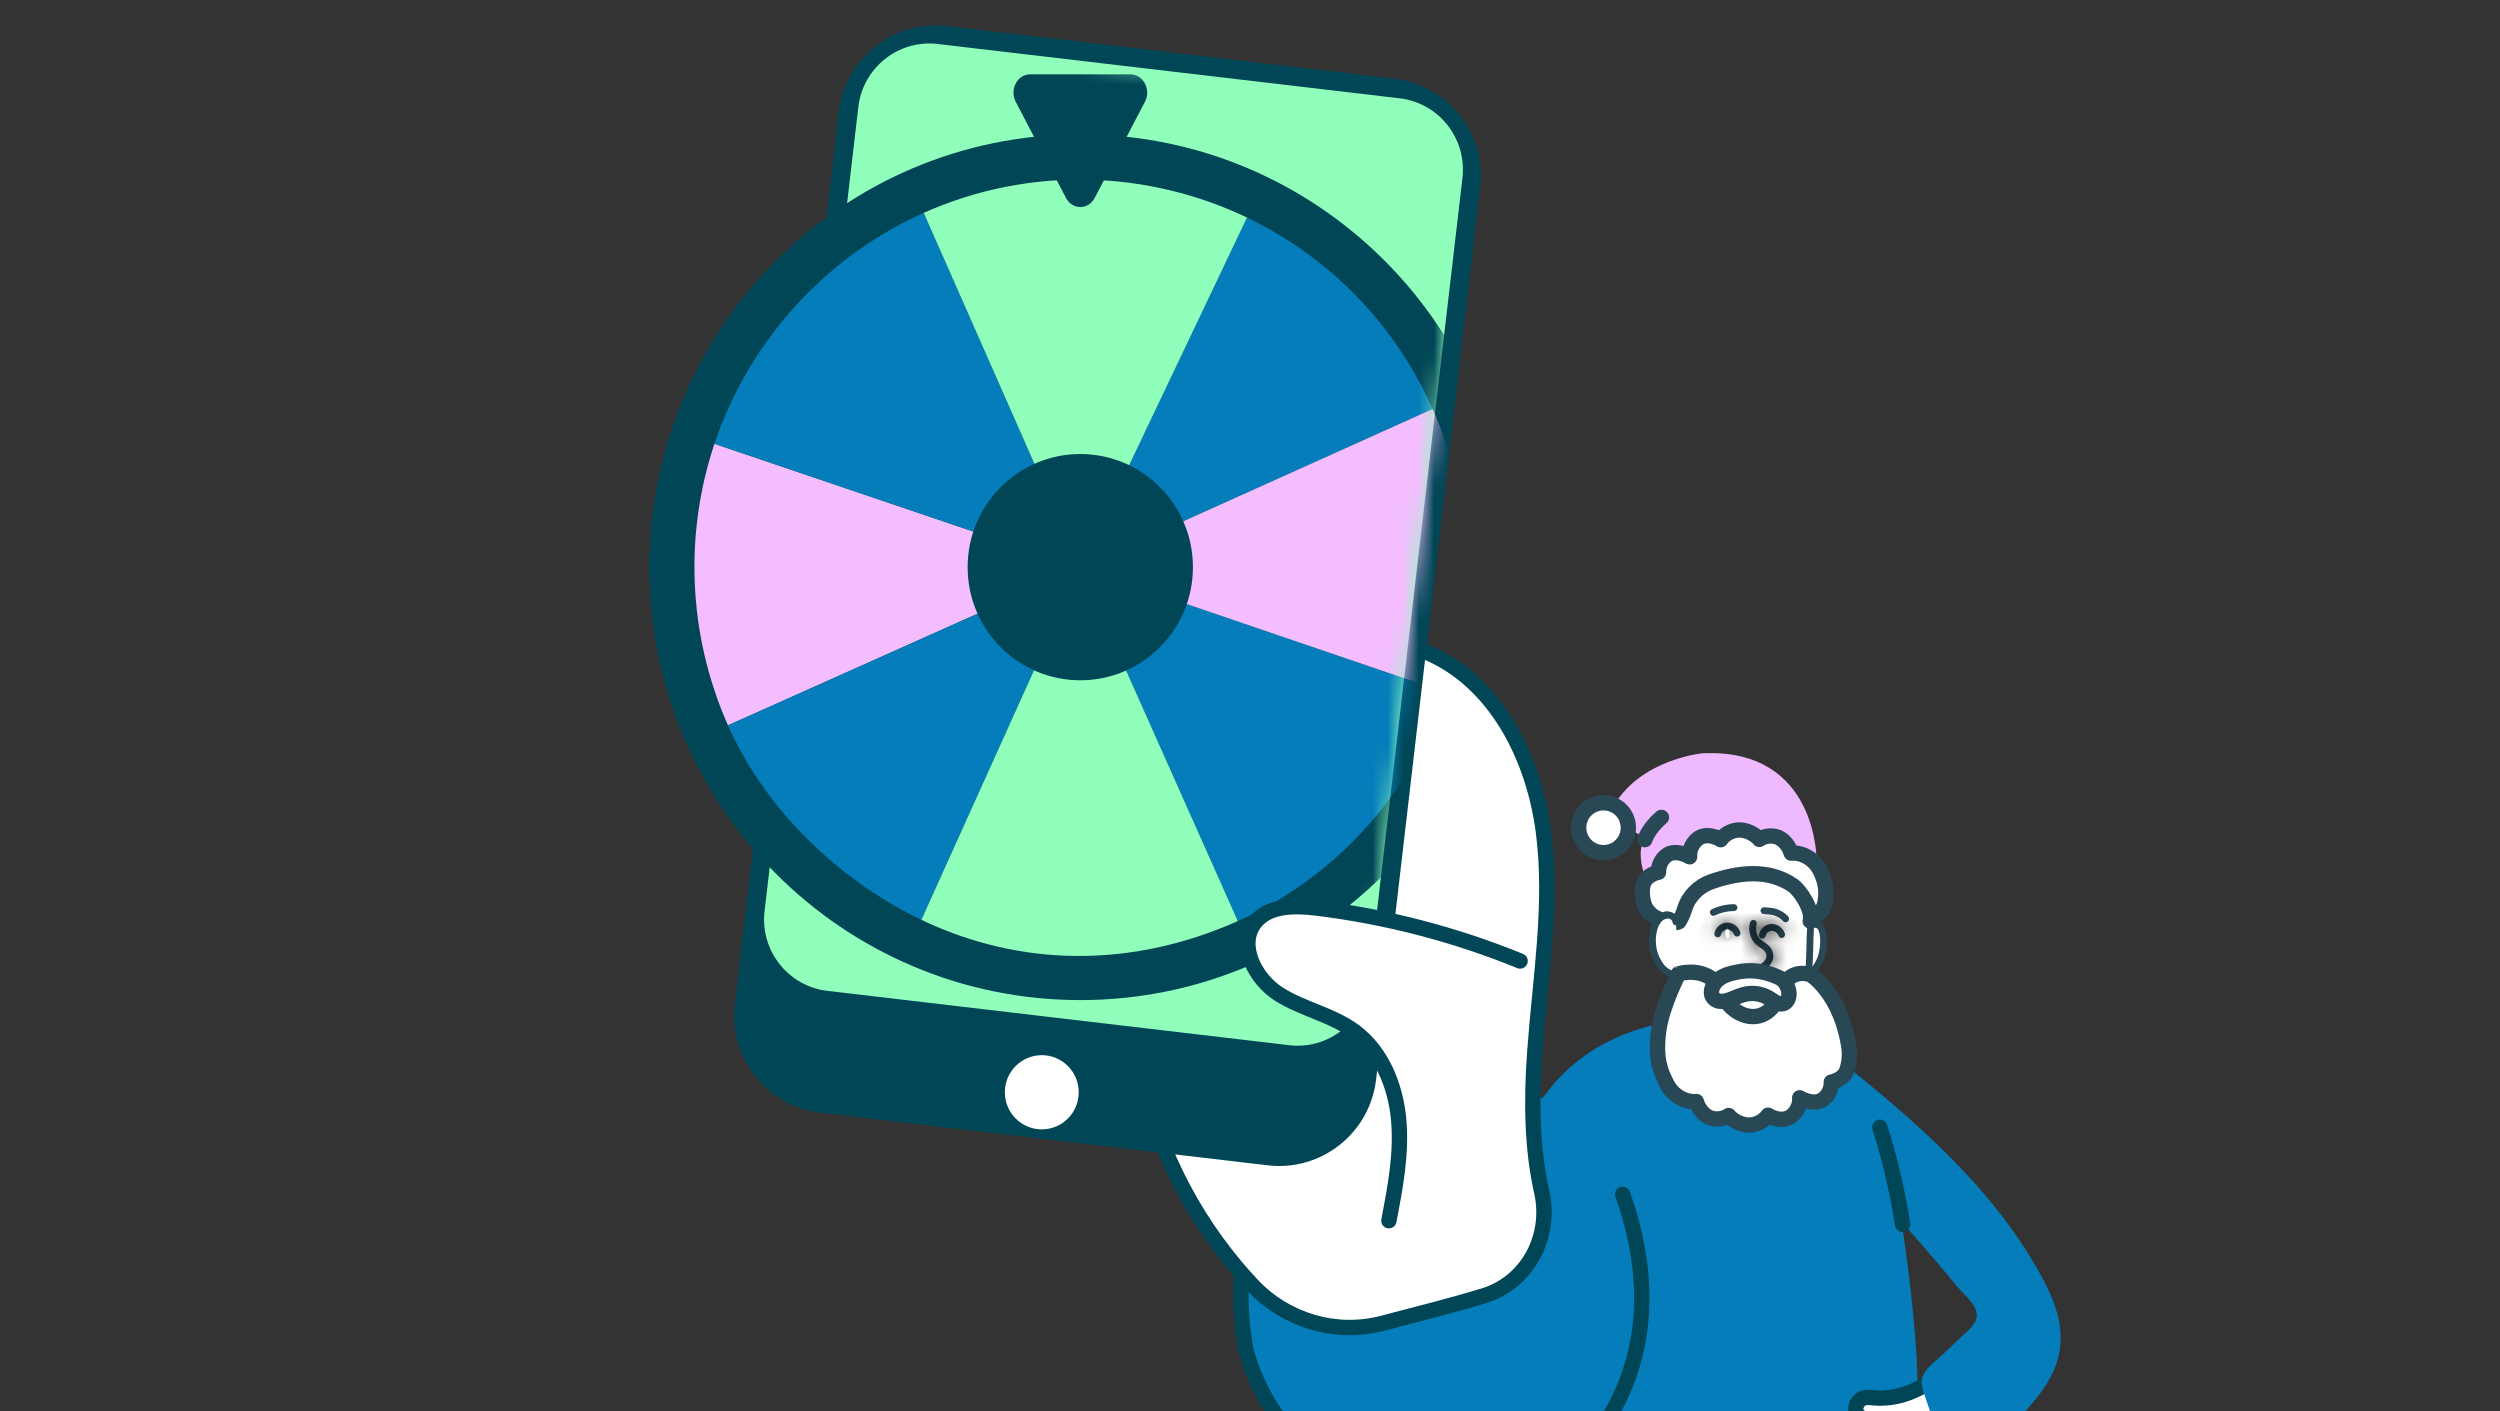 <svg width="163" height="92" viewBox="0 0 163 92" fill="none" xmlns="http://www.w3.org/2000/svg">
<rect x="0" y="0" width="163" height="92" fill="#333333" stroke="none"/>
<g clip-path="url(#clip0_4523_57)">
<mask id="mask0_4523_57" style="mask-type:luminance" maskUnits="userSpaceOnUse" x="29" y="-28" width="106" height="200">
<path d="M135 105.024L105.11 94.066L29 172L35.558 -28L135 -18.208V105.024Z" fill="white"/>
</mask>
<g mask="url(#mask0_4523_57)">
<path d="M124.674 92.266C125.227 100.536 125.11 104.507 124.772 112.78C124.44 120.918 124.34 123.871 122.863 131.895C122.177 135.626 121.139 138.809 120.347 142.521C117.816 143.472 114.963 143.066 112.73 141.57C113.176 132.685 113.123 131.178 113.766 122.337C111.324 131.224 106.609 144.943 102.777 153.378C100.125 153.727 95.707 153.063 93.285 151.969C94.489 146.615 96.301 139.817 97.708 134.255C99.289 128.01 100.107 121.489 102.112 112.221C103.886 104.018 104.572 98.837 106.518 90.805C112.902 88.85 118.759 89.209 124.674 92.266Z" fill="white" stroke="#004656" stroke-linecap="round" stroke-linejoin="round"/>
<path d="M115.436 66.184C115.436 66.184 122.13 67.927 123.74 78.088C125.349 88.248 124.985 91.484 124.985 91.484C124.985 91.484 126.509 97.113 116.183 99.195C116.183 99.195 105.458 102.823 104.1 99.457C103.686 98.431 105.043 79.413 105.043 79.413C105.043 79.413 98.641 74.437 100.504 71.715C105.171 64.897 114.153 66.569 115.436 66.184H115.436Z" fill="#047DBA"/>
<path d="M128.406 93.953C126.762 94.673 125.463 96.414 124.334 98.19C124.218 98.373 124.097 98.562 123.937 98.671C123.778 98.78 123.566 98.785 123.45 98.619C123.278 98.373 123.409 97.96 123.551 97.659C123.877 96.971 124.148 96.228 124.54 95.601C123.884 96.119 123.201 96.572 122.498 96.957C122.231 97.103 121.904 97.232 121.685 97.007C121.461 96.777 121.492 96.279 121.673 95.964C121.853 95.647 122.135 95.469 122.404 95.303C122.962 94.96 123.413 94.623 123.972 94.28C123.377 94.597 122.762 94.835 122.137 94.987C121.959 95.03 121.774 95.067 121.6 95.016C121.426 94.967 121.263 94.813 121.219 94.585C121.169 94.323 121.289 94.034 121.457 93.863C121.625 93.692 121.832 93.613 122.033 93.538C122.697 93.291 123.22 92.853 123.884 92.606C123.145 92.711 122.401 92.687 121.677 92.535C121.386 92.475 121.044 92.322 121 91.934C120.964 91.61 121.18 91.295 121.42 91.186C121.66 91.076 121.916 91.115 122.163 91.137C123.632 91.266 125.157 90.721 126.423 89.613C127.571 90.552 128.325 92.13 128.406 93.954L128.406 93.953Z" fill="white" stroke="#004656" stroke-linecap="round" stroke-linejoin="round"/>
<path d="M118.701 68.118C123.672 72.152 129.564 76.73 133.109 83.222C133.81 84.506 134.474 86.035 134.339 87.662C134.213 89.18 133.422 90.382 132.616 91.357C131.413 92.813 130.08 94.04 128.66 94.996C128.049 95.408 127.494 95.75 126.956 94.94C126.72 94.586 126.566 94.136 126.414 93.694C126.103 92.783 125.791 91.871 125.48 90.961C125.355 90.595 125.227 90.165 125.342 89.794C125.505 89.264 126.007 88.909 126.324 88.623C126.837 88.162 127.342 87.683 127.838 87.188C128.171 86.855 129.002 86.326 128.873 85.604C128.758 84.959 127.943 84.288 127.607 83.88C127.139 83.312 126.669 82.749 126.194 82.192C124.298 79.965 122.351 77.829 120.364 75.781C120.335 75.751 120.306 75.721 120.277 75.692C118.978 74.356 118.565 70.424 118.7 68.117L118.701 68.118Z" fill="#047DBA"/>
<path d="M122.566 73.496C123.22 75.564 123.717 77.682 124.051 79.826" stroke="#004656" stroke-linecap="round" stroke-linejoin="round"/>
<path d="M101.646 72.362C99.502 70.598 96.717 69.88 94.393 71.397L82.565 80.836C80.034 82.488 80.886 88.201 82.504 90.76C86.613 97.256 90.896 98.907 98.168 97.339C107.483 95.331 107.025 87.301 107.025 87.301C107.025 87.301 107.878 82.641 105.796 77.863C104.963 75.951 103.66 74.021 101.645 72.362H101.646Z" fill="#047DBA"/>
<path d="M81.637 83.776C81.265 83.38 80.904 82.973 80.555 82.557C77.059 78.385 74.734 73.214 74.037 67.802C70.413 64.458 67.941 61.321 65.664 56.939C65.028 55.715 64.436 54.37 64.626 53.002C64.911 50.957 66.814 49.566 68.562 48.511C72.084 46.385 75.828 44.646 79.719 43.321C84.049 41.847 89.127 40.694 93.361 42.68C97.66 44.696 100.03 49.536 100.636 54.263C101.242 58.989 100.42 63.765 100.073 68.518C99.851 71.573 99.851 74.743 100.518 77.708C101.176 80.635 99.596 83.613 96.738 84.486C94.563 85.15 92.408 85.68 90.164 86.272C87.083 87.084 83.823 86.102 81.637 83.775V83.776Z" fill="white" stroke="#004656" stroke-linecap="round" stroke-linejoin="round"/>
<path d="M53.61 71.555L82.777 74.986C85.72 75.333 88.385 73.217 88.73 70.261L95.511 12.103C95.856 9.147 93.749 6.471 90.806 6.124L61.64 2.693C58.697 2.347 56.032 4.463 55.687 7.419L48.906 65.576C48.561 68.532 50.667 71.209 53.61 71.555Z" fill="#004656" stroke="#004656" stroke-width="2" stroke-miterlimit="10"/>
<path d="M53.941 64.603L84.061 68.146C86.621 68.447 88.938 66.608 89.238 64.037L95.351 11.61C95.651 9.04 93.819 6.712 91.26 6.411L61.139 2.868C58.58 2.567 56.263 4.406 55.963 6.977L49.85 59.404C49.55 61.974 51.382 64.302 53.941 64.603Z" fill="#90FFBB"/>
<mask id="mask1_4523_57" style="mask-type:luminance" maskUnits="userSpaceOnUse" x="36" y="1" width="60" height="68">
<path d="M41.112 63.377L84.059 68.146C86.618 68.446 88.936 66.607 89.235 64.036L95.347 11.61C95.647 9.039 93.816 6.711 91.256 6.41L50.003 1.614C47.444 1.313 45.126 3.153 44.827 5.723L37.02 58.178C36.721 60.748 38.552 63.076 41.111 63.377H41.112Z" fill="white"/>
</mask>
<g mask="url(#mask1_4523_57)">
<path d="M70.435 65.206C85.954 65.206 98.534 52.569 98.534 36.982C98.534 21.394 85.954 8.758 70.435 8.758C54.916 8.758 42.336 21.394 42.336 36.982C42.336 52.569 54.916 65.206 70.435 65.206Z" fill="#004656"/>
<path d="M46.581 28.934C44.646 34.719 44.804 41.278 47.463 47.293L70.435 37.019L46.581 28.934V28.934Z" fill="#F3BDFF"/>
<path d="M93.409 26.666C90.875 20.972 86.501 16.68 81.305 14.184L70.434 37.021L93.409 26.666H93.409Z" fill="#047DBA"/>
<path d="M70.432 37.021L60.223 13.879C53.561 16.87 48.749 22.499 46.578 28.935L70.325 36.986L70.432 37.021Z" fill="#047DBA"/>
<path d="M81.306 14.184C74.906 11.128 67.21 10.765 60.227 13.879L70.436 37.021L81.306 14.184Z" fill="#90FFBB"/>
<path d="M70.338 37.058L47.461 47.294C49.995 52.987 54.876 57.476 60.072 59.973L70.433 37.02L70.339 37.058H70.338Z" fill="#047DBA"/>
<path d="M80.704 60.054C87.325 57.082 92.062 51.529 94.251 45.143L70.434 37.02L80.704 60.054H80.704Z" fill="#047DBA"/>
<path d="M70.405 37.086L60.074 59.973C66.475 63.029 73.722 63.169 80.705 60.054L70.435 37.02L70.405 37.085V37.086Z" fill="#90FFBB"/>
<path d="M70.478 36.995L70.434 37.019L94.251 45.143C96.228 39.328 96.086 32.721 93.409 26.664L70.478 36.994V36.995Z" fill="#F3BDFF"/>
<path d="M70.434 44.355C74.49 44.355 77.779 41.053 77.779 36.978C77.779 32.904 74.49 29.602 70.434 29.602C66.378 29.602 63.09 32.904 63.09 36.978C63.09 41.053 66.378 44.355 70.434 44.355Z" fill="#004656"/>
<path d="M71.373 12.903C70.957 13.699 69.917 13.699 69.501 12.903L67.863 9.77L66.225 6.637C65.808 5.841 66.329 4.848 67.16 4.848H73.715C74.546 4.848 75.067 5.841 74.651 6.637L73.012 9.77L71.374 12.903H71.373Z" fill="#004656"/>
</g>
<path d="M99.11 62.657C94.856 60.922 90.371 59.757 85.813 59.202C84.39 59.029 82.701 59.02 81.82 60.157C80.691 61.615 81.825 63.825 83.377 64.815C84.93 65.805 86.84 66.152 88.319 67.251C90.09 68.566 90.995 70.804 91.194 73.007C91.393 75.211 90.974 77.418 90.556 79.59" fill="white"/>
<path d="M99.11 62.657C94.856 60.922 90.371 59.757 85.813 59.202C84.39 59.029 82.701 59.02 81.82 60.157C80.691 61.615 81.825 63.825 83.377 64.815C84.93 65.805 86.84 66.152 88.319 67.251C90.09 68.566 90.995 70.804 91.194 73.007C91.393 75.211 90.974 77.418 90.556 79.59" stroke="#004656" stroke-linecap="round" stroke-linejoin="round"/>
<path d="M67.924 73.635C69.254 73.635 70.333 72.552 70.333 71.216C70.333 69.88 69.254 68.797 67.924 68.797C66.594 68.797 65.516 69.88 65.516 71.216C65.516 72.552 66.594 73.635 67.924 73.635Z" fill="white"/>
<path d="M105.797 77.863C108.559 85.649 106.182 90.884 104.023 93.707C102.696 95.442 100.82 96.668 98.713 97.221C96.392 97.83 92.898 98.268 89.24 96.991C82.843 94.758 81.118 88.059 81.164 87.557C81.164 87.557 80.8 85.871 80.937 83.137" stroke="#004656" stroke-linecap="round" stroke-linejoin="round"/>
<path d="M118.445 56.145C118.445 56.145 118.547 48.758 111.007 49.114C111.007 49.114 106.051 49.574 104.719 53.657L105.299 54.654L105.613 54.581L106.074 54.325C106.561 54.055 107.165 54.464 107.064 55.013C107.06 55.031 107.056 55.049 107.051 55.068C106.85 55.83 106.944 57.206 108.464 59.48L118.444 56.146L118.445 56.145Z" fill="#EFB9FF"/>
<path d="M107.242 54.746C107.242 54.746 107.481 54.002 108.327 53.293" stroke="#284856" stroke-linecap="round" stroke-linejoin="round"/>
<path d="M104.549 55.593C105.443 55.593 106.168 54.864 106.168 53.966C106.168 53.068 105.443 52.34 104.549 52.34C103.655 52.34 102.93 53.068 102.93 53.966C102.93 54.864 103.655 55.593 104.549 55.593Z" fill="white" stroke="#284856" stroke-linecap="round" stroke-linejoin="round"/>
<path d="M117.755 63.715C118.176 63.447 118.487 63.025 118.686 62.558C118.863 62.09 118.93 61.578 118.886 61.066C118.863 60.888 118.842 60.732 118.775 60.577C118.708 60.42 118.553 60.287 118.399 60.265C118.243 60.243 118.044 60.332 117.999 60.488C117.689 61.623 117.29 62.647 117.756 63.715" fill="white"/>
<path d="M117.755 63.937C117.733 63.937 117.711 63.934 117.69 63.928C117.628 63.909 117.578 63.864 117.552 63.804C117.111 62.792 117.383 61.84 117.672 60.833C117.71 60.7 117.748 60.565 117.785 60.429C117.866 60.145 118.185 60.009 118.429 60.045C118.659 60.078 118.879 60.256 118.978 60.489C119.055 60.669 119.081 60.845 119.105 61.038C119.153 61.595 119.079 62.144 118.893 62.637C118.654 63.196 118.303 63.631 117.873 63.903C117.838 63.926 117.797 63.937 117.755 63.937ZM118.348 60.485C118.287 60.485 118.22 60.523 118.212 60.549C118.175 60.685 118.136 60.821 118.097 60.957C117.849 61.825 117.631 62.587 117.86 63.36C118.114 63.138 118.326 62.835 118.482 62.471C118.641 62.049 118.706 61.568 118.665 61.086C118.644 60.923 118.625 60.792 118.571 60.665C118.534 60.577 118.442 60.497 118.367 60.486C118.361 60.486 118.354 60.485 118.348 60.485Z" fill="#284856"/>
<path d="M111.529 71.597C110.686 71.308 109.712 70.863 109.49 69.883C109.379 69.416 109.534 69.082 109.69 68.659C109.845 68.236 109.867 67.747 109.889 67.302C109.912 66.367 109.712 65.454 109.468 64.564C109.114 63.206 108.648 61.849 108.648 60.468C108.671 58.866 109.335 57.285 110.466 56.151C111.02 55.594 111.596 55.238 112.372 55.038C113.169 54.837 114.033 54.815 114.831 55.038C116.205 55.416 117.379 56.506 117.823 57.864C118.155 58.888 118.066 59.979 118.022 61.069C117.978 62.405 118 63.74 117.645 65.009C117.291 66.278 116.338 67.502 115.097 68.014C114.897 68.749 115.695 69.371 115.496 70.106C115.407 70.441 115.141 70.707 114.875 70.952C114.41 71.375 113.878 71.776 113.281 71.887C112.704 71.954 112.084 71.776 111.53 71.597" fill="white"/>
<path d="M113.025 72.12C112.483 72.12 111.939 71.961 111.46 71.807C111.459 71.807 111.458 71.806 111.456 71.805C110.568 71.501 109.517 71.011 109.272 69.93C109.157 69.444 109.293 69.081 109.437 68.697L109.48 68.58C109.621 68.196 109.644 67.745 109.665 67.31C109.688 66.35 109.47 65.413 109.253 64.621C109.185 64.361 109.114 64.103 109.043 63.846C108.74 62.748 108.426 61.613 108.426 60.466C108.448 58.799 109.135 57.169 110.308 55.99C110.912 55.383 111.532 55.022 112.315 54.819C113.201 54.596 114.09 54.597 114.889 54.82C116.339 55.219 117.573 56.386 118.032 57.792C118.345 58.758 118.3 59.778 118.256 60.765L118.242 61.076C118.235 61.273 118.231 61.472 118.225 61.67C118.196 62.796 118.166 63.96 117.857 65.067C117.476 66.429 116.476 67.633 115.29 68.169C115.261 68.428 115.376 68.691 115.497 68.967C115.653 69.319 115.828 69.718 115.708 70.162C115.604 70.555 115.312 70.847 115.024 71.113C114.59 71.508 114.005 71.975 113.319 72.103C113.221 72.113 113.123 72.119 113.025 72.119M111.597 71.384C112.119 71.552 112.719 71.725 113.253 71.664C113.815 71.559 114.335 71.139 114.724 70.785C114.964 70.564 115.206 70.324 115.28 70.047C115.359 69.754 115.23 69.46 115.091 69.148C114.936 68.796 114.761 68.397 114.881 67.954C114.899 67.886 114.947 67.833 115.011 67.806C116.123 67.347 117.073 66.225 117.43 64.947C117.724 63.894 117.752 62.809 117.782 61.659C117.786 61.46 117.792 61.26 117.798 61.06L117.812 60.746C117.856 59.755 117.898 58.819 117.61 57.931C117.196 56.663 116.081 55.611 114.771 55.25C114.044 55.048 113.233 55.048 112.423 55.251C111.713 55.435 111.173 55.75 110.62 56.305C109.528 57.403 108.89 58.92 108.868 60.469C108.868 61.554 109.174 62.658 109.47 63.727C109.541 63.986 109.613 64.246 109.681 64.504C109.906 65.325 110.133 66.302 110.109 67.304C110.109 67.306 110.108 67.33 110.108 67.332C110.086 67.779 110.061 68.286 109.897 68.734L109.852 68.853C109.718 69.213 109.621 69.473 109.705 69.829C109.9 70.692 110.771 71.099 111.598 71.383" fill="#284856"/>
<path d="M109.456 60.104C109.62 59.851 109.747 59.573 109.833 59.281C110.086 58.436 110.748 57.778 111.579 57.487C113.401 56.851 115.341 56.653 116.902 57.731C117.382 58.063 118.229 59.358 118.026 60.052C118.069 59.905 118.773 59.687 118.97 58.922C119.144 58.157 119.023 57.46 118.674 56.76C118.326 56.06 117.564 55.557 116.781 55.623C116.672 55.208 116.324 54.748 115.932 54.595C115.539 54.442 115.061 54.486 114.713 54.727C114.43 54.377 113.842 54.092 113.363 54.114C112.906 54.136 112.449 54.377 112.187 54.748C111.774 54.486 111.208 54.377 110.794 54.617C110.381 54.879 110.119 55.383 110.163 55.864C109.771 55.623 109.14 55.47 108.748 55.71C108.356 55.951 108.117 56.41 108.139 56.869C107.725 56.957 107.311 57.197 107.159 57.591C107.006 57.984 107.072 58.723 107.262 59.116C107.455 59.517 107.842 59.882 108.52 60.028C108.749 60.077 108.54 59.841 108.736 59.95C108.932 60.126 109.237 60.213 109.455 60.104" fill="white"/>
<path d="M109.456 60.104C109.62 59.851 109.747 59.573 109.833 59.281C110.086 58.436 110.748 57.778 111.579 57.487C113.401 56.851 115.341 56.653 116.902 57.731C117.382 58.063 118.229 59.358 118.026 60.052C118.069 59.905 118.773 59.687 118.97 58.922C119.144 58.157 119.023 57.46 118.674 56.76C118.326 56.06 117.564 55.557 116.781 55.623C116.672 55.208 116.324 54.748 115.932 54.595C115.539 54.442 115.061 54.486 114.713 54.727C114.43 54.377 113.842 54.092 113.363 54.114C112.906 54.136 112.449 54.377 112.187 54.748C111.774 54.486 111.208 54.377 110.794 54.617C110.381 54.879 110.119 55.383 110.163 55.864C109.771 55.623 109.14 55.47 108.748 55.71C108.356 55.951 108.117 56.41 108.139 56.869C107.725 56.957 107.311 57.197 107.159 57.591C107.006 57.984 107.072 58.723 107.262 59.116C107.455 59.517 107.842 59.882 108.52 60.028C108.749 60.077 108.54 59.841 108.736 59.95C108.932 60.126 109.237 60.213 109.455 60.104" stroke="#284856" stroke-linecap="round" stroke-linejoin="round"/>
<path d="M113.656 68.414C113.107 68.414 112.562 68.302 112.07 68.073C110.799 67.493 109.882 66.159 109.79 64.753C109.782 64.648 109.861 64.559 109.965 64.552C110.065 64.541 110.158 64.623 110.166 64.728C110.25 65.999 111.078 67.204 112.227 67.729C113.361 68.256 114.807 68.094 115.826 67.327C115.909 67.265 116.027 67.282 116.09 67.365C116.152 67.449 116.136 67.567 116.052 67.63C115.367 68.146 114.508 68.414 113.657 68.414" fill="#284856"/>
<path d="M116.427 60.133C116.366 60.133 116.306 60.108 116.262 60.059C116.085 59.861 115.913 59.77 115.709 59.696C115.542 59.636 115.352 59.623 115.151 59.61C115.098 59.606 115.044 59.602 114.99 59.598C114.868 59.588 114.778 59.48 114.788 59.357C114.798 59.235 114.903 59.144 115.028 59.154L115.181 59.165C115.404 59.18 115.635 59.195 115.86 59.278C116.079 59.358 116.338 59.478 116.592 59.762C116.674 59.853 116.666 59.994 116.575 60.075C116.533 60.114 116.48 60.133 116.427 60.133ZM111.706 59.709C111.624 59.709 111.544 59.662 111.506 59.582C111.453 59.472 111.501 59.338 111.611 59.286C112.069 59.068 112.57 58.953 113.058 58.953C113.18 58.953 113.28 59.052 113.28 59.176C113.28 59.299 113.18 59.399 113.058 59.399C112.634 59.399 112.2 59.499 111.8 59.689C111.77 59.703 111.738 59.71 111.706 59.71" fill="#284856"/>
<path d="M114.309 64.977C114.142 64.977 113.976 64.951 113.818 64.899C113.448 64.774 113.117 64.481 112.934 64.114C112.887 64.02 112.926 63.907 113.018 63.86C113.111 63.813 113.224 63.851 113.271 63.944C113.408 64.219 113.663 64.448 113.938 64.54C114.225 64.636 114.554 64.614 114.84 64.481C114.934 64.437 115.047 64.477 115.09 64.572C115.134 64.667 115.094 64.78 114.999 64.824C114.782 64.926 114.544 64.977 114.309 64.977Z" fill="#284856"/>
<path d="M109.271 60.112C109.249 59.889 109.049 59.689 108.806 59.667C108.584 59.644 108.34 59.756 108.186 59.912C108.03 60.089 107.919 60.29 107.853 60.513C107.631 61.247 107.72 62.071 108.119 62.739C108.252 62.983 108.429 63.206 108.651 63.34C108.873 63.496 109.161 63.563 109.427 63.496" fill="white"/>
<path d="M109.217 63.743C108.976 63.743 108.729 63.666 108.524 63.521C108.3 63.387 108.094 63.156 107.925 62.845C107.501 62.136 107.397 61.26 107.642 60.448C107.717 60.197 107.844 59.966 108.02 59.765C108.244 59.539 108.56 59.419 108.829 59.445C109.173 59.476 109.459 59.753 109.493 60.089C109.505 60.211 109.416 60.32 109.294 60.333C109.17 60.345 109.064 60.256 109.051 60.134C109.041 60.026 108.932 59.902 108.786 59.888C108.648 59.875 108.463 59.947 108.344 60.069C108.22 60.211 108.123 60.385 108.066 60.576C107.861 61.258 107.952 62.024 108.31 62.624C108.444 62.869 108.6 63.048 108.766 63.148C108.957 63.282 109.179 63.327 109.374 63.279C109.49 63.247 109.613 63.321 109.643 63.441C109.672 63.56 109.6 63.681 109.481 63.711C109.395 63.732 109.307 63.742 109.217 63.742" fill="#284856"/>
<mask id="path-41-inside-1_4523_57" fill="white">
<path d="M114.205 63.449C114.067 63.449 113.929 63.432 113.799 63.397C113.681 63.365 113.61 63.243 113.642 63.124C113.673 63.005 113.797 62.937 113.913 62.967C114.199 63.043 114.534 63 114.788 62.855C114.98 62.758 115.113 62.606 115.158 62.442C115.193 62.312 115.169 62.182 115.088 62.056C115.019 61.957 114.899 61.875 114.772 61.789C114.684 61.728 114.592 61.666 114.506 61.589C114.112 61.246 113.948 60.646 114.11 60.132C114.147 60.015 114.27 59.95 114.388 59.987C114.504 60.024 114.569 60.149 114.532 60.266C114.424 60.611 114.536 61.026 114.799 61.255C114.865 61.314 114.941 61.366 115.021 61.421C115.168 61.521 115.336 61.635 115.455 61.808C115.611 62.046 115.654 62.304 115.586 62.558C115.508 62.843 115.288 63.101 114.996 63.248C114.768 63.379 114.485 63.449 114.204 63.449M114.899 61.2C114.882 61.2 114.866 61.199 114.849 61.195C114.73 61.167 114.655 61.048 114.683 60.928C114.772 60.538 115.132 60.243 115.519 60.243C115.907 60.243 116.255 60.51 116.372 60.863C116.41 60.98 116.348 61.106 116.231 61.145C116.114 61.183 115.99 61.12 115.951 61.004C115.894 60.833 115.696 60.688 115.519 60.688C115.341 60.688 115.158 60.838 115.114 61.027C115.091 61.131 114.999 61.2 114.898 61.2M111.996 61.111C111.979 61.111 111.962 61.11 111.946 61.106C111.826 61.078 111.752 60.959 111.779 60.839C111.868 60.449 112.228 60.154 112.616 60.154C113.003 60.154 113.351 60.42 113.468 60.775C113.507 60.891 113.444 61.017 113.328 61.056C113.211 61.094 113.086 61.031 113.048 60.914C112.991 60.743 112.793 60.599 112.615 60.599C112.437 60.599 112.254 60.748 112.211 60.938C112.187 61.042 112.096 61.111 111.995 61.111"/>
</mask>
<path d="M114.205 63.449C114.067 63.449 113.929 63.432 113.799 63.397C113.681 63.365 113.61 63.243 113.642 63.124C113.673 63.005 113.797 62.937 113.913 62.967C114.199 63.043 114.534 63 114.788 62.855C114.98 62.758 115.113 62.606 115.158 62.442C115.193 62.312 115.169 62.182 115.088 62.056C115.019 61.957 114.899 61.875 114.772 61.789C114.684 61.728 114.592 61.666 114.506 61.589C114.112 61.246 113.948 60.646 114.11 60.132C114.147 60.015 114.27 59.95 114.388 59.987C114.504 60.024 114.569 60.149 114.532 60.266C114.424 60.611 114.536 61.026 114.799 61.255C114.865 61.314 114.941 61.366 115.021 61.421C115.168 61.521 115.336 61.635 115.455 61.808C115.611 62.046 115.654 62.304 115.586 62.558C115.508 62.843 115.288 63.101 114.996 63.248C114.768 63.379 114.485 63.449 114.204 63.449M114.899 61.2C114.882 61.2 114.866 61.199 114.849 61.195C114.73 61.167 114.655 61.048 114.683 60.928C114.772 60.538 115.132 60.243 115.519 60.243C115.907 60.243 116.255 60.51 116.372 60.863C116.41 60.98 116.348 61.106 116.231 61.145C116.114 61.183 115.99 61.12 115.951 61.004C115.894 60.833 115.696 60.688 115.519 60.688C115.341 60.688 115.158 60.838 115.114 61.027C115.091 61.131 114.999 61.2 114.898 61.2M111.996 61.111C111.979 61.111 111.962 61.11 111.946 61.106C111.826 61.078 111.752 60.959 111.779 60.839C111.868 60.449 112.228 60.154 112.616 60.154C113.003 60.154 113.351 60.42 113.468 60.775C113.507 60.891 113.444 61.017 113.328 61.056C113.211 61.094 113.086 61.031 113.048 60.914C112.991 60.743 112.793 60.599 112.615 60.599C112.437 60.599 112.254 60.748 112.211 60.938C112.187 61.042 112.096 61.111 111.995 61.111" fill="#284856"/>
<path d="M113.799 63.397L114.061 62.431L114.057 62.431L113.799 63.397ZM113.642 63.124L114.608 63.382L114.608 63.381L113.642 63.124ZM113.913 62.967L114.172 62.001L114.162 61.998L113.913 62.967ZM114.788 62.855L114.337 61.963L114.314 61.974L114.292 61.987L114.788 62.855ZM115.158 62.442L114.192 62.18L114.192 62.183L115.158 62.442ZM115.088 62.056L115.929 61.515L115.918 61.498L115.907 61.482L115.088 62.056ZM114.772 61.789L115.337 60.963L115.335 60.962L114.772 61.789ZM114.506 61.589L115.175 60.846L115.169 60.84L115.162 60.834L114.506 61.589ZM114.11 60.132L113.156 59.83L113.156 59.832L114.11 60.132ZM114.388 59.987L114.693 59.034L114.688 59.033L114.388 59.987ZM114.532 60.266L113.579 59.966L113.579 59.966L114.532 60.266ZM114.799 61.255L115.466 60.51L115.456 60.502L114.799 61.255ZM115.021 61.421L114.456 62.246L114.459 62.248L115.021 61.421ZM115.455 61.808L116.293 61.262L116.285 61.25L116.277 61.239L115.455 61.808ZM115.586 62.558L116.551 62.82L116.551 62.818L115.586 62.558ZM114.996 63.248L114.548 62.354L114.522 62.367L114.496 62.381L114.996 63.248ZM114.849 61.195L115.085 60.223L115.079 60.222L114.849 61.195ZM114.683 60.928L115.657 61.156L115.658 61.151L114.683 60.928ZM116.372 60.863L117.322 60.552L117.321 60.548L116.372 60.863ZM116.231 61.145L116.542 62.095L116.545 62.094L116.231 61.145ZM115.951 61.004L115.002 61.318L115.002 61.319L115.951 61.004ZM115.114 61.027L114.14 60.801L114.138 60.808L115.114 61.027ZM111.946 61.106L112.189 60.136L112.182 60.134L112.174 60.132L111.946 61.106ZM111.779 60.839L110.804 60.615L110.804 60.616L111.779 60.839ZM113.468 60.775L112.518 61.087L112.519 61.089L113.468 60.775ZM113.328 61.056L113.016 60.105L113.014 60.106L113.328 61.056ZM113.048 60.914L112.098 61.228L112.099 61.229L113.048 60.914ZM112.211 60.938L113.185 61.163L113.186 61.161L112.211 60.938ZM114.205 62.449C114.146 62.449 114.097 62.441 114.061 62.431L113.537 64.362C113.761 64.422 113.988 64.448 114.205 64.448V62.449ZM114.057 62.431C114.474 62.542 114.718 62.969 114.608 63.382L112.676 62.867C112.502 63.517 112.887 64.188 113.541 64.362L114.057 62.431ZM114.608 63.381C114.495 63.809 114.064 64.037 113.665 63.935L114.162 61.998C113.53 61.836 112.852 62.202 112.675 62.868L114.608 63.381ZM113.655 63.932C114.193 64.077 114.799 64 115.283 63.724L114.292 61.987C114.292 61.987 114.291 61.987 114.288 61.989C114.285 61.99 114.281 61.992 114.276 61.993C114.265 61.997 114.252 62 114.236 62.002C114.202 62.006 114.179 62.002 114.172 62.001L113.655 63.932ZM115.239 63.748C115.624 63.553 115.99 63.199 116.123 62.7L114.192 62.183C114.215 62.095 114.254 62.039 114.281 62.009C114.308 61.979 114.329 61.967 114.337 61.963L115.239 63.748ZM116.123 62.703C116.24 62.268 116.144 61.849 115.929 61.515L114.248 62.598C114.227 62.565 114.197 62.506 114.182 62.424C114.167 62.339 114.172 62.255 114.192 62.18L116.123 62.703ZM115.907 61.482C115.711 61.203 115.415 61.017 115.337 60.963L114.208 62.614C114.241 62.637 114.265 62.653 114.286 62.668C114.307 62.683 114.319 62.692 114.326 62.698C114.333 62.703 114.329 62.701 114.32 62.692C114.311 62.683 114.292 62.663 114.27 62.631L115.907 61.482ZM115.335 60.962C115.238 60.896 115.202 60.87 115.175 60.846L113.837 62.332C113.981 62.462 114.13 62.561 114.21 62.615L115.335 60.962ZM115.162 60.834C115.08 60.763 115.017 60.581 115.064 60.431L113.156 59.832C112.88 60.711 113.144 61.73 113.85 62.344L115.162 60.834ZM115.063 60.434C114.934 60.841 114.498 61.07 114.088 60.941L114.688 59.033C114.043 58.83 113.359 59.189 113.156 59.83L115.063 60.434ZM114.084 60.94C113.673 60.808 113.451 60.372 113.579 59.966L115.486 60.567C115.688 59.926 115.335 59.24 114.693 59.034L114.084 60.94ZM113.579 59.966C113.356 60.672 113.566 61.507 114.141 62.009L115.456 60.502C115.476 60.52 115.486 60.534 115.489 60.54C115.493 60.545 115.493 60.547 115.492 60.544C115.491 60.541 115.491 60.54 115.491 60.541C115.491 60.542 115.491 60.551 115.486 60.566L113.579 59.966ZM114.131 62C114.256 62.112 114.393 62.203 114.456 62.246L115.586 60.596C115.541 60.565 115.516 60.547 115.492 60.531C115.471 60.515 115.465 60.509 115.466 60.51L114.131 62ZM114.459 62.248C114.537 62.301 114.576 62.328 114.608 62.355C114.636 62.378 114.639 62.385 114.633 62.377L116.277 61.239C116.036 60.891 115.713 60.682 115.583 60.594L114.459 62.248ZM114.617 62.353C114.628 62.369 114.622 62.367 114.619 62.347C114.617 62.338 114.617 62.328 114.617 62.318C114.618 62.309 114.619 62.301 114.62 62.298L116.551 62.818C116.699 62.271 116.593 61.722 116.293 61.262L114.617 62.353ZM114.62 62.296C114.624 62.283 114.626 62.288 114.611 62.305C114.597 62.322 114.575 62.34 114.548 62.354L115.444 64.142C115.962 63.882 116.391 63.409 116.551 62.82L114.62 62.296ZM114.496 62.381C114.437 62.416 114.33 62.449 114.204 62.449V64.449C114.64 64.449 115.099 64.343 115.496 64.114L114.496 62.381ZM114.899 60.2C114.933 60.2 115.001 60.203 115.085 60.223L114.614 62.167C114.732 62.195 114.832 62.2 114.899 62.2V60.2ZM115.079 60.222C115.489 60.318 115.756 60.731 115.657 61.156L113.709 60.7C113.554 61.364 113.971 62.015 114.619 62.168L115.079 60.222ZM115.658 61.151C115.65 61.186 115.634 61.204 115.623 61.213C115.612 61.222 115.58 61.243 115.519 61.243V59.243C114.644 59.243 113.897 59.882 113.708 60.705L115.658 61.151ZM115.519 61.243C115.483 61.243 115.461 61.231 115.453 61.225C115.447 61.221 115.433 61.208 115.423 61.178L117.321 60.548C117.074 59.802 116.355 59.243 115.519 59.243V61.243ZM115.421 61.174C115.292 60.779 115.498 60.333 115.918 60.195L116.545 62.094C117.197 61.879 117.528 61.18 117.322 60.552L115.421 61.174ZM115.921 60.194C116.326 60.062 116.765 60.281 116.9 60.688L115.002 61.319C115.214 61.959 115.903 62.304 116.542 62.095L115.921 60.194ZM116.9 60.69C116.793 60.365 116.578 60.126 116.369 59.974C116.161 59.822 115.865 59.688 115.519 59.688V61.688C115.35 61.688 115.242 61.627 115.191 61.59C115.14 61.553 115.052 61.471 115.002 61.318L116.9 60.69ZM115.519 59.688C114.84 59.688 114.281 60.195 114.14 60.801L116.088 61.254C116.055 61.396 115.979 61.495 115.905 61.556C115.834 61.615 115.705 61.688 115.519 61.688V59.688ZM114.138 60.808C114.221 60.441 114.546 60.2 114.898 60.2V62.2C115.453 62.2 115.961 61.82 116.09 61.246L114.138 60.808ZM111.996 60.111C112.025 60.111 112.097 60.113 112.189 60.136L111.702 62.076C111.828 62.107 111.934 62.111 111.996 62.111V60.111ZM112.174 60.132C112.59 60.23 112.849 60.645 112.754 61.061L110.804 60.616C110.655 61.272 111.062 61.925 111.717 62.079L112.174 60.132ZM112.754 61.062C112.746 61.097 112.729 61.115 112.719 61.124C112.708 61.133 112.676 61.154 112.616 61.154V59.154C111.74 59.154 110.993 59.792 110.804 60.615L112.754 61.062ZM112.616 61.154C112.579 61.154 112.557 61.142 112.55 61.136C112.543 61.131 112.529 61.119 112.518 61.087L114.418 60.461C114.171 59.713 113.45 59.154 112.616 59.154V61.154ZM112.519 61.089C112.386 60.688 112.599 60.242 113.016 60.105L113.639 62.006C114.29 61.792 114.628 61.094 114.417 60.459L112.519 61.089ZM113.014 60.106C113.423 59.971 113.862 60.194 113.997 60.599L112.099 61.229C112.311 61.868 113 62.217 113.641 62.005L113.014 60.106ZM113.997 60.6C113.89 60.276 113.675 60.037 113.465 59.884C113.256 59.732 112.961 59.599 112.615 59.599V61.599C112.447 61.599 112.34 61.539 112.288 61.501C112.237 61.464 112.149 61.382 112.098 61.228L113.997 60.6ZM112.615 59.599C111.936 59.599 111.375 60.105 111.236 60.715L113.186 61.161C113.153 61.304 113.077 61.404 113.002 61.467C112.929 61.527 112.8 61.599 112.615 61.599V59.599ZM111.236 60.714C111.319 60.356 111.638 60.111 111.995 60.111V62.111C112.554 62.111 113.055 61.728 113.185 61.163L111.236 60.714Z" fill="black" mask="url(#path-41-inside-1_4523_57)"/>
<path d="M120.562 68.363C120.624 68.803 120.553 69.416 120.398 69.816C120.243 70.217 119.822 70.462 119.401 70.551C119.424 71.019 119.179 71.486 118.781 71.731C118.382 71.975 117.739 71.82 117.34 71.575C117.385 72.065 117.118 72.576 116.698 72.843C116.277 73.088 115.7 72.977 115.28 72.71C115.013 73.088 114.548 73.333 114.083 73.355C113.595 73.378 112.997 73.088 112.709 72.732C112.354 72.977 111.867 73.021 111.468 72.866C111.069 72.71 110.715 72.243 110.603 71.82C109.806 71.886 109.03 71.375 108.676 70.662C108.321 69.95 107.901 69.144 108.141 67.247C108.357 65.548 109.473 63.481 109.426 63.493C110.992 63.096 111.957 63.889 112.193 64.591C112.811 66.419 115.319 67.247 116.118 64.561C116.261 64.08 116.853 63.188 118.052 63.55C118.052 63.55 120.061 64.798 120.562 68.363Z" fill="white" stroke="#284856" stroke-linecap="round" stroke-linejoin="round"/>
<path d="M115.86 63.678C114.992 63.294 114.073 63.19 113.179 63.398C112.654 63.503 111.998 63.678 111.682 64.305C111.603 64.48 111.551 64.654 111.603 64.863C111.682 65.107 111.892 65.246 112.103 65.281C112.628 65.351 113.127 65.003 113.627 64.863C114.204 64.688 114.835 64.759 115.387 65.107C115.571 65.212 115.728 65.351 115.939 65.421C116.123 65.49 116.359 65.456 116.491 65.281C116.701 65.037 116.675 64.584 116.517 64.305C116.385 63.957 116.123 63.782 115.86 63.678" fill="white"/>
<path d="M115.86 63.678C114.992 63.294 114.073 63.19 113.179 63.398C112.654 63.503 111.998 63.678 111.682 64.305C111.603 64.48 111.551 64.654 111.603 64.863C111.682 65.107 111.892 65.246 112.103 65.281C112.628 65.351 113.127 65.003 113.627 64.863C114.204 64.688 114.835 64.759 115.387 65.107C115.571 65.212 115.728 65.351 115.939 65.421C116.123 65.49 116.359 65.456 116.491 65.281C116.701 65.037 116.675 64.584 116.517 64.305C116.385 63.957 116.123 63.782 115.86 63.678" stroke="#284856" stroke-linecap="round" stroke-linejoin="round"/>
</g>
</g>
<defs>
<clipPath id="clip0_4523_57">
<rect width="163" height="92" fill="white"/>
</clipPath>
</defs>
</svg>
